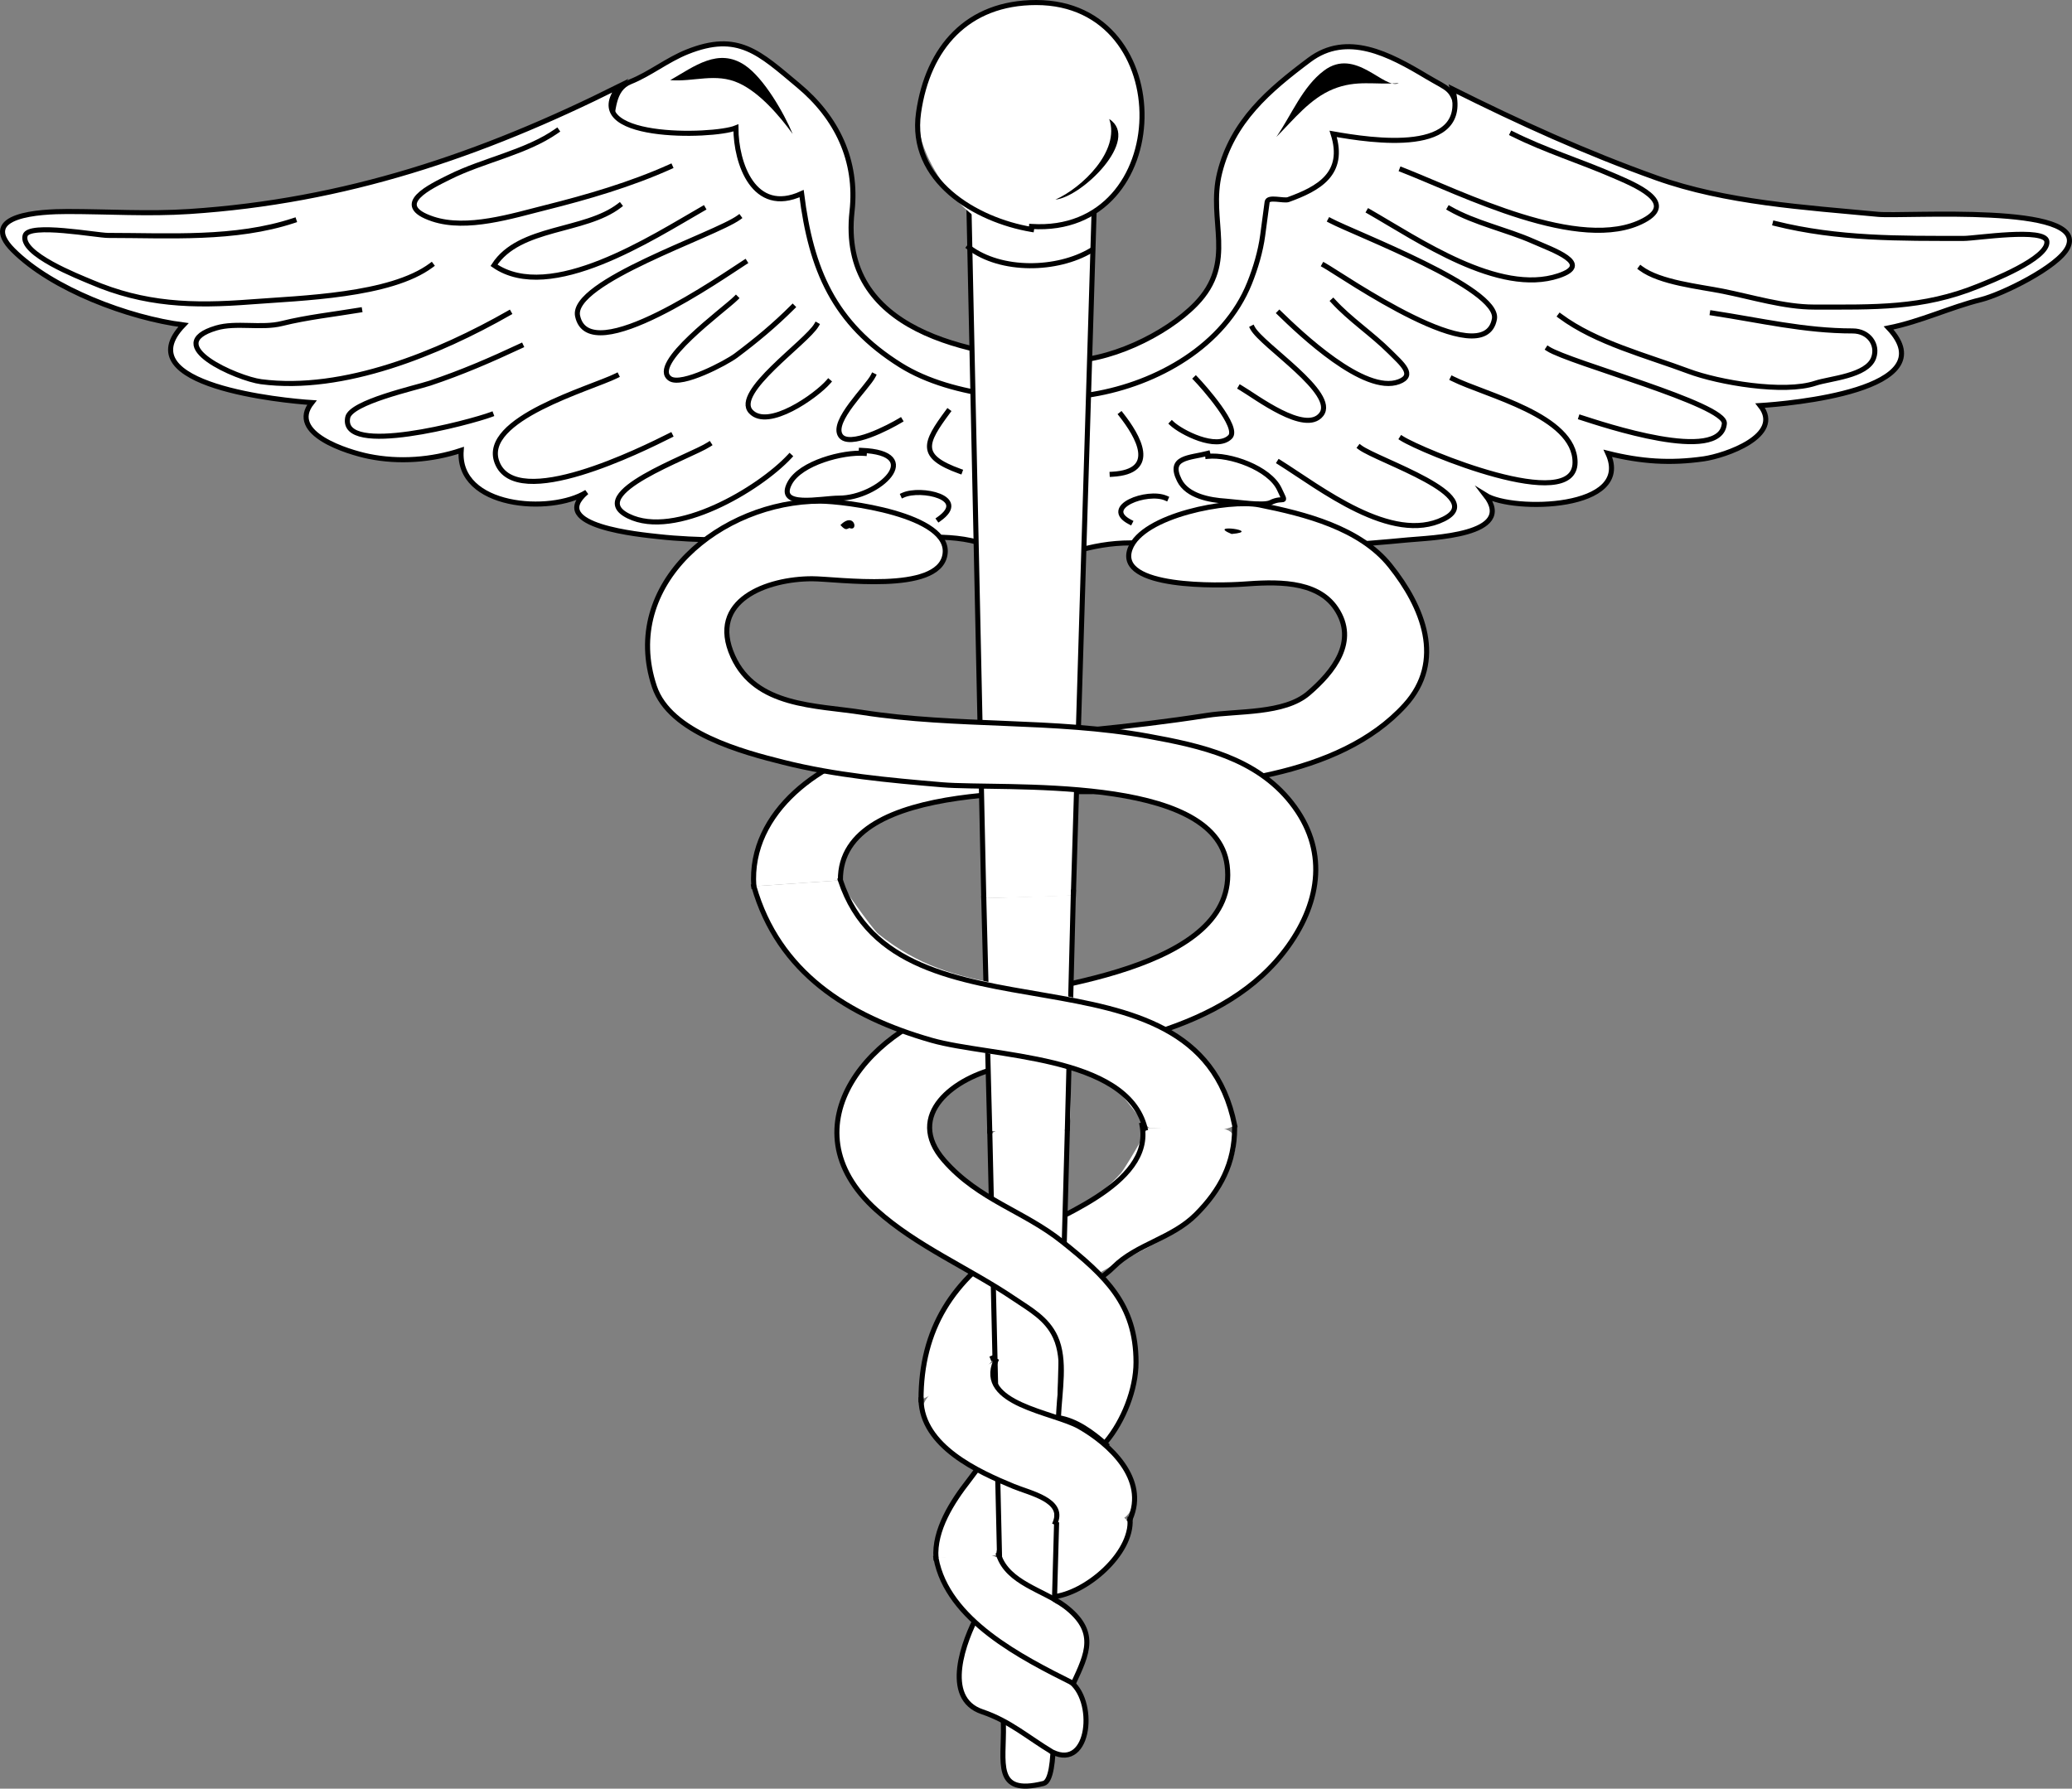 <svg xmlns="http://www.w3.org/2000/svg" viewBox="0 0 409.313 353.413"><rect x="0" y="0" width="409.313" height="353.413" fill="#808080" stroke="none"/><path d="M300.52 73.652l-7.91-32.672-4.523-18.687c-1.235-5.103-1.757-4.47-6.269-7.175-7.37-4.418-15.699-8.865-23.161-3.279-8.074 6.045-15.175 12.117-17.719 22.287-2.393 9.558 3.434 17.564-4.722 25.956-5.923 6.094-17.614 11.669-26.317 11.188-18.484-1.022-44.214-5.763-41.584-29.511 1.109-10.019-2.992-18.532-10.591-24.869-7.731-6.447-11.884-10.68-21.965-6.644-3.968 1.589-7.383 4.366-11.21 5.899-3.652 1.462-3.284 5.744-4.12 9.447L111.058 67.1c-.639 2.831-1.844 4.173.418 5.974l16.653 13.256c6.127 4.877 8.673 8.566 16.158 8.536l81.002-.323 53.964-.215c1.713-.007 6.445.908 7.544-.648 4.23-5.97 11.58-13.162 13.73-20.028" fill="#fff"/><path d="M300.52 73.652l-7.91-32.672-4.523-18.687c-1.235-5.103-1.757-4.47-6.269-7.175-7.37-4.418-15.699-8.865-23.161-3.279-8.074 6.045-15.175 12.117-17.719 22.287-2.393 9.558 3.434 17.564-4.722 25.956-5.923 6.094-17.614 11.669-26.317 11.188-18.484-1.022-44.214-5.763-41.584-29.511 1.109-10.019-2.992-18.532-10.591-24.869-7.731-6.447-11.884-10.68-21.965-6.644-3.968 1.589-7.383 4.366-11.21 5.899-3.652 1.462-3.284 5.744-4.12 9.447L111.058 67.1c-.639 2.831-1.844 4.173.418 5.974l16.653 13.256c6.127 4.877 8.673 8.566 16.158 8.536l81.002-.323 53.037-.211c1.088-.004 7.466.771 8.146-.193L300.52 74.24" stroke="#000" stroke-linecap="square" stroke-miterlimit="10" fill="none"/><path d="M199.06 110.22c-5.099-4.654-14.684-4.43-21.091-3.632-7.677.956-15.983.092-23.721.092-7.932 0-16.292.227-24.169-.649-3.401-.378-22.131-2.071-14.196-8.788-7.104 4.433-25.638 3.099-24.778-8.261-5.799 1.925-12.277 2.417-18.291 1.181-4.068-.836-16.061-4.475-11.205-10.617-5.404-.338-36.959-3.342-25.365-15.338-10.735-1.381-25.928-7.029-33.65-14.77-7.025-7.042 5.456-7.648 10.717-7.648 8.103 0 15.96.535 24.108 0 30.748-2.019 57.589-11.093 84.95-24.775-8.499 10.742 18.455 10.097 23.009 8.258 0 7.013 3.556 17.3 12.974 12.979 1.874 14.979 6.35 25.644 19.569 33.908 10.352 6.472 27.162 7.563 37.918 5.768 12.709-2.121 26.029-9.573 31-21.978 1.182-2.949 2.176-6.27 2.597-9.425l.881-6.604c.158-1.188 3.261-.151 4.196-.49 5.951-2.156 11.352-5.084 8.849-12.977 7.422 1.308 27.368 4.455 23.597-8.849 13.217 6.608 26.313 12.557 40.244 17.534 13.697 4.894 29.396 5.841 43.767 7.208 5.196.494 41.708-2.231 37.51 6.523-1.855 3.868-13.034 9.308-17.107 10.323-6.229 1.553-11.882 4.323-18.287 5.605 11.613 12.333-19.901 14.995-25.365 15.335 4.71 5.962-6.979 9.931-11.153 10.528-6.649.951-12.42.541-18.937-1.089 5.133 11.206-18.83 11.611-24.184 8.258 6.203 8.006-10.827 8.418-15.336 8.849-9.387.896-19.478 1.666-28.908 1.181-8.618-.443-17.161-.59-25.81-.59-4.024 0-7.482.658-11.354 1.771-4.5 1.3-7.69 1.48-12.98 1.18" fill="#fff"/><path d="M199.06 110.22c-5.099-4.654-14.684-4.43-21.091-3.632-7.677.956-15.983.092-23.721.092-7.932 0-16.292.227-24.169-.649-3.401-.378-22.131-2.071-14.196-8.788-7.104 4.433-25.638 3.099-24.778-8.261-5.799 1.925-12.277 2.417-18.291 1.181-4.068-.836-16.061-4.475-11.205-10.617-5.404-.338-36.959-3.342-25.365-15.338-10.735-1.381-25.928-7.029-33.65-14.77-7.025-7.042 5.456-7.648 10.717-7.648 8.103 0 15.96.535 24.108 0 30.748-2.019 57.589-11.093 84.95-24.775-8.499 10.742 18.455 10.097 23.009 8.258 0 7.013 3.556 17.3 12.974 12.979 1.874 14.979 6.35 25.644 19.569 33.908 10.352 6.472 27.162 7.563 37.918 5.768 12.709-2.121 26.029-9.573 31-21.978 1.182-2.949 2.176-6.27 2.597-9.425l.881-6.604c.158-1.188 3.261-.151 4.196-.49 5.951-2.156 11.352-5.084 8.849-12.977 7.422 1.308 27.368 4.455 23.597-8.849 13.217 6.608 26.313 12.557 40.244 17.534 13.697 4.894 29.396 5.841 43.767 7.208 5.196.494 41.708-2.231 37.51 6.523-1.855 3.868-13.034 9.308-17.107 10.323-6.229 1.553-11.882 4.323-18.287 5.605 11.613 12.333-19.901 14.995-25.365 15.335 4.71 5.962-6.979 9.931-11.153 10.528-6.649.951-12.42.541-18.937-1.089 5.133 11.206-18.83 11.611-24.184 8.258 6.203 8.006-10.827 8.418-15.336 8.849-9.387.896-19.478 1.666-28.908 1.181-8.618-.443-17.161-.59-25.81-.59-4.024 0-7.482.658-11.354 1.771-4.5 1.3-7.69 1.48-12.98 1.18" stroke="#000" stroke-linecap="square" stroke-miterlimit="10" fill="none"/><path d="M196.11 268.32c3.126-1.263 6.64-6.946 10.03-9.439 4.583-3.37 10.376-7.246 15.358-9.745 6.35-3.184 12.519-5.938 17.105-11.666 3.031-3.786 9.62-14.574 1.778-14.574H226.45c.594 0-4.352 8.137-4.977 8.849-4.678 5.328-10.921 8.559-17.104 11.799-13.954 7.312-22.421 16.963-22.421 33.036 3.22-1.68 14.07-5.8 14.16-8.27" fill="#fff"/><path d="M225.6 222.31c2.313 11.942-17.959 18.432-25.366 23.006-12.078 7.46-18.291 17.351-18.291 31.268M196.11 268.32c3.105-1.255 5.718-6.566 9.146-8.85 4.482-2.987 11.007-5.403 14.748-9.145 4.47-4.47 11.511-5.608 16.243-10.345 4.868-4.873 7.645-10.205 7.645-17.086" stroke="#000" stroke-linecap="square" stroke-miterlimit="10" fill="none"/><path d="M197.29 307.26c.712-6.004 6.506-11.222 10.617-15.336l-10.044-4.759c-2.137-1.013-5.097 3.59-6.472 5.347-3.262 4.169-6.914 9.814-6.493 15.338 4.12-.2 8.25-.4 12.38-.59" fill="#fff"/><path d="M197.29 307.26c.712-6.004 6.506-11.222 10.617-15.336l-10.044-4.759c-2.137-1.013-5.097 3.59-6.472 5.347-3.262 4.169-6.914 9.814-6.493 15.338" stroke="#000" stroke-linecap="square" stroke-miterlimit="10" fill="none"/><path d="M207.91 315.52c5.676-.518 12.341-5.957 14.161-11.211 1.751-5.054.422-4.342-4.726-5.813-4.847-1.385-9.693-2.771-14.541-4.155-.332-.095-6.616 13.002-6.105 14.689.75 2.51 11.36 6.41 11.21 6.49" fill="#fff"/><path d="M207.91 315.52c6.55-.598 15.768-8.497 15.336-15.338M350.67 44.156c12.466 3.113 24.666 2.95 37.313 2.95 2.329 0 16.045-2.164 16.367.587.396 3.387-11.298 7.928-13.567 8.849-11.063 4.487-20.576 4.131-32.465 4.131-5.813 0-12.261-1.983-17.964-3.125-4.659-.933-12.445-1.708-16.23-4.543M308.19 62.441c7.107 5.286 17.137 7.828 25.368 10.914 5.941 2.227 18.847 4.44 25.072 2.36 2.845-.951 10.205-1.401 11.501-5.013.936-2.608-.976-5.312-4.128-5.312-9.589 0-18.294-2.105-27.729-3.538M305.83 68.931c4.24 2.743 35.136 10.964 34.808 14.748-.7 8.075-24.103.172-28.315-1.178M286.96 74.83c6.492 3.259 24.185 7.255 24.185 16.518 0 10.405-30.345-2.253-34.214-4.72M268.67 88.4c3.461 2.6 25.578 9.653 16.517 14.158-10.264 5.102-24.462-6.213-32.445-11.208M298.76 26.458c6.518 3.26 13.389 5.362 20.054 8.258 3.956 1.719 12.691 5.241 5.898 8.849-12.48 6.628-36.115-5.489-47.78-10.03M286.36 41.207c4.991 2.868 11.294 4.164 16.517 6.487 3.805 1.692 11.995 4.455 5.016 6.785-11.809 3.942-27.778-7.147-37.461-12.684M262.77 43.566c4.735 2.537 33.563 13.385 32.446 19.466-2.026 11.032-29.997-8.583-33.627-10.617M263.36 59.492c3.312 3.629 7.667 6.491 11.208 10.03 2.348 2.346 5.141 4.624 1.766 5.899-6.796 2.568-19.513-9.59-23.597-13.567M247.43 64.803c1.842 3.47 16.872 12.927 13.566 17.107-3.147 3.981-12.935-3.563-15.929-5.309M236.22 74.83c1.438 1.481 8.671 9.61 6.786 11.503-2.687 2.698-9.716-.955-11.504-2.655M221.47 81.91c3.341 4.244 7.518 11.299-1.769 11.798M230.32 98.427c-3.679-1.619-12.771 1.778-7.08 4.721M238.58 89.578c-3.556.944-7.914.686-5.605 5.31 1.579 3.163 6.086 3.93 9.143 4.129 1.931.126 7.446.998 8.852.295 2.702-1.352 3.313.659 1.766-2.655-1.957-4.194-9.86-6.945-14.154-6.49" stroke="#000" stroke-linecap="square" stroke-miterlimit="10" fill="none"/><path d="M276.33 16.429c-4.788.364-8.36-.699-12.974 1.181-4.562 1.859-7.758 5.982-11.211 9.437 2.995-4.342 5.145-9.909 9.418-13.108 6.25-4.679 11.84 3.865 14.76 2.49"/><path d="M58.065 43.566c-11.623 3.854-24.654 2.949-36.72 2.949-2.229 0-15.607-2.512-16.373 0-1.113 3.652 10.747 8.228 12.927 9.163 10.654 4.57 20.131 4.857 31.691 3.967 9.858-.759 27.507-1.172 35.614-7.23M100.54 61.854c-13.761 7.85-32.661 15.703-48.962 13.566-4.649-.609-20.075-7.288-8.849-10.617 3.926-1.164 8.882.139 12.979-.886 4.893-1.223 10.288-1.81 15.336-2.654M102.9 68.34c-5.995 2.804-11.634 5.252-17.961 7.365-2.767.924-15.652 3.749-16.252 6.796-1.561 7.924 24.429.867 28.315-.591M121.78 74.24c-5.022 2.509-26.867 8.526-23.597 17.11 3.783 9.93 28.77-2.59 34.214-5.312M140.07 87.81c-3.75 2.452-24.897 9.715-15.929 14.157 9.202 4.559 25.791-5.275 31.858-11.798M109.98 25.868c-6.06 4.26-14.515 5.773-21.217 9.133-3.491 1.75-11.666 5.473-3.267 8.269 6.747 2.247 15.697-.603 22.271-2.249 8.286-2.074 16.828-4.568 24.628-8.077M122.37 40.616c-6.87 5.304-19.76 4.039-24.78 11.799 11.136 7.731 31.439-5.579 41.294-11.208M145.96 42.975c-4.73 3.45-33.28 12.729-31.858 19.466 2.284 10.819 29.109-8.133 33.039-10.618M145.38 58.904c-2.246 2.255-17.306 13.112-12.979 15.926 2.267 1.474 10.994-3.083 12.999-4.587 4-3 7.623-6.006 11.186-9.57M161.3 64.213c-2.006 3.472-16.481 13.312-12.974 17.107 3.381 3.658 12.896-3.083 15.336-5.899M172.51 74.24c-1.161 2.326-8.304 8.963-6.487 11.798 1.661 2.591 9.764-1.725 11.798-2.95M187.26 81.32c-4.654 6.274-5.818 8.841 2.362 11.798M178.41 97.836c3.473-1.566 13.124.456 7.08 4.721M170.15 88.988c12.845.478 3.489 9.439-4.422 9.439-3.554 0-12.389 2.07-9.733-2.95 2.139-4.042 10.618-6.226 14.748-5.899" stroke="#000" stroke-linecap="square" stroke-miterlimit="10" fill="none"/><path d="M132.4 15.838c4.677.377 8.987-1.511 13.567.59 4.137 1.897 8.006 6.439 10.618 10.03-1.695-4.085-5.679-11.04-9.437-13.57-5.25-3.533-9.98.224-14.75 2.95"/><path d="M166.02 173.94c-.228-20.349 43.458-17.004 55.39-17.632 18.312-.963 42.982-2.506 56.141-16.98 7.938-8.732 3.562-19.445-2.945-27.571-5.95-7.431-16.818-10.191-25.826-11.994-5.909-1.182-23.126 1.99-25.542 8.696-2.848 7.902 17.938 7.27 22.285 6.961 6.102-.434 14.558-.954 18.422 4.836 4.314 6.466-.542 12.518-5.47 16.74-4.81 4.122-14.052 3.418-20.055 4.356-7.73 1.208-15.353 2.106-23.13 2.885-13.351 1.337-26.24.324-39.548 2.981-13.101 2.617-27.901 13.031-26.832 27.9 5.71-.4 11.41-.79 17.11-1.18" fill="#fff"/><path d="M166.02 173.94c-.228-20.349 43.458-17.004 55.39-17.632 18.312-.963 42.982-2.506 56.141-16.98 7.938-8.732 3.562-19.445-2.945-27.571-5.95-7.431-16.818-10.191-25.826-11.994-5.909-1.182-23.126 1.99-25.542 8.696-2.848 7.902 17.938 7.27 22.285 6.961 6.102-.434 14.558-.954 18.422 4.836 4.314 6.466-.542 12.518-5.47 16.74-4.81 4.122-14.052 3.418-20.055 4.356-7.73 1.208-15.353 2.106-23.13 2.885-13.351 1.337-26.24.324-39.548 2.981-13.101 2.617-27.901 13.031-26.832 27.9" stroke="#000" stroke-linecap="square" stroke-miterlimit="10" fill="none"/><path d="M194.34 177.48l-2.95-137.45 24.778.591-2.447 80.725-1.425 47.018-.258 8.491c-.01.24-15.99.56-17.7.62" fill="#fff"/><path d="M194.34 177.48l-2.95-137.45 24.778.591-4.131 136.27" stroke="#000" stroke-linecap="square" stroke-miterlimit="10" fill="none"/><path d="M210.86 222.9l-1.795 65.574-1.22 44.521c-.077 2.84 1.311 18.639-1.703 19.393-9.942 2.486-7.76-4.269-7.925-11.504l-.929-40.5-1.732-75.533c-.08-3.21 12.33-1.84 15.3-1.95" fill="#fff"/><path d="M210.86 222.9l-1.795 65.574-1.22 44.521c-.077 2.84 1.311 18.639-1.703 19.393-9.942 2.486-7.76-4.269-7.925-11.504l-.929-40.5-1.732-75.533-.031-1.359M191.39 48.875c6.379 4.863 17.458 4.604 24.184.59" stroke="#000" stroke-linecap="square" stroke-miterlimit="10" fill="none"/><path d="M203.78 44.744C232.298 46.564 233.138.5 204.698.5c-13.583 0-21.407 8.878-23.243 21.773-1.32 9.181 12.77 28.051 22.32 22.471" fill="#fff"/><path d="M203.78 44.744C232.298 46.564 233.138.5 204.698.5c-13.583 0-21.407 8.878-23.243 21.773-1.914 13.445 11.313 21.217 22.324 23.062" stroke="#000" stroke-linecap="square" stroke-miterlimit="10" fill="none"/><path d="M218.52 284.84c3.376-4.057 5.898-10.291 5.898-15.666 0-11.495-6.136-17.088-14.57-23.836-7.648-6.118-16.479-8.208-23.344-16.05-7.9-9.021 2.104-16.503 11.236-18.406 19.458-4.054 44.298-6.512 56.767-23.967 6.36-8.904 7.81-19.147.589-28.317-6.971-8.853-17.88-11.241-28.308-13.139-18.553-3.376-37.721-1.77-56.485-4.702-9.152-1.43-21.011-1.097-25.523-11.065-5.037-11.124 6.856-15.338 15.641-15.338 4.919 0 24.9 3.014 26.247-4.721 1.389-7.982-20.003-10.617-24.606-10.617-19.618 0-39.571 16.324-32.792 36.639 3.045 9.125 17.428 12.95 25.541 14.979 10.292 2.573 20.681 3.52 31.264 4.424 11.864 1.014 54.054-2.269 56.339 15.927 2.611 20.809-37.876 24.347-50.809 27.09-19.301 4.092-36.956 24.387-18.469 41.021 7.924 7.131 18.302 11.481 27.099 17.429 3.254 2.2 6.562 3.964 8.255 7.667 2.073 4.533.814 10.607.594 15.93 3.19.49 7.79 4.7 9.43 4.73" fill="#fff"/><path d="M218.52 284.84c3.376-4.057 5.898-10.291 5.898-15.666 0-11.495-6.136-17.088-14.57-23.836-7.648-6.118-16.479-8.208-23.344-16.05-7.9-9.021 2.104-16.503 11.236-18.406 19.458-4.054 44.298-6.512 56.767-23.967 6.36-8.904 7.81-19.147.589-28.317-6.971-8.853-17.88-11.241-28.308-13.139-18.553-3.376-37.721-1.77-56.485-4.702-9.152-1.43-21.011-1.097-25.523-11.065-5.037-11.124 6.856-15.338 15.641-15.338 4.919 0 24.9 3.014 26.247-4.721 1.389-7.982-20.003-10.617-24.606-10.617-19.618 0-39.571 16.324-32.792 36.639 3.045 9.125 17.428 12.95 25.541 14.979 10.292 2.573 20.681 3.52 31.264 4.424 11.864 1.014 54.054-2.269 56.339 15.927 2.611 20.809-37.876 24.347-50.809 27.09-19.301 4.092-36.956 24.387-18.469 41.021 7.924 7.131 18.302 11.481 27.099 17.429 3.254 2.2 6.562 3.964 8.255 7.667 2.073 4.533.814 10.607.594 15.93 3.484.519 6.735 2.897 9.437 5.309" stroke="#000" stroke-linecap="square" stroke-miterlimit="10" fill="none"/><path d="M207.91 346.19c7.47 3.667 8.742-10.488 3.246-14.156-6.393-4.269-12.44-7.415-17.994-12.98-2.64 4.911-7.164 16.485.884 19.174 5.43 1.83 9.03 5.08 13.86 7.97" fill="#fff"/><path d="M207.91 346.19c7.47 3.667 8.742-10.488 3.246-14.156-6.393-4.269-12.44-7.415-17.994-12.98-2.64 4.911-7.164 16.485.884 19.174 5.43 1.83 9.03 5.08 13.86 7.97" stroke="#000" stroke-linecap="square" stroke-miterlimit="10" fill="none"/><path d="M167.79 104.33c1.892.81.975-3.348-1.769-.591 1.08 1.21 1.27.75 1.77.59M243.3 105.51c6.38-.57-5.24-2.14 0 0M219.12 23.509c2.229 6.339-5.438 13.634-10.623 15.926 5.18-.476 16.91-11.865 10.62-15.926"/><path d="M195.52 223.49l-.917-35.753c-.023-.881-.575-10.252-.006-10.271l17.439-.579-.875 34.083c-.046 1.799 1.012 10.601-.306 11.93-1.75 1.77-12.58.48-15.33.59" fill="#fff"/><path stroke="#000" stroke-linecap="square" stroke-miterlimit="10" fill="none" d="M212.04 176.3l-1.18 46.6M195.52 223.49l-1.18-46.01"/><path d="M243.89 222.31c-4.148-20.821-27.517-24.785-45.419-27.726-9.654-1.586-17.187-3.837-24.955-10.05-1.178-.942-7.96-10.564-7.74-10.579l-16.86 1.16c5.833 20.402 25.112 29.041 44.834 32.741 8.27 1.552 19.641 2.057 26.568 7.244 1.752 1.312 6.061 7.799 6.855 7.799 4.24.01 13.86 1.52 16.71-.58" fill="#fff"/><path d="M148.92 175.12c4.857 16.986 18.542 25.69 35.107 30.425 11.65 3.329 38.567 2.805 42.17 17.359M243.89 222.31c-7.674-38.517-66.472-13.781-77.865-48.372" stroke="#000" stroke-linecap="square" stroke-miterlimit="10" fill="none"/><path d="M208.49 300.77c2.192-5.433-8.601-6.662-12.409-8.566-5.205-2.602-10.063-6.276-13.085-11.315-3.878-6.468 9.156-9.614 13.696-11.976-1.925 4.469.908 6.619 4.724 8.261 5.527 2.378 11.01 3.383 15.923 7.077 3.212 2.415 6.234 6.834 6.493 11.208.47 7.86-9.25 5.19-15.34 5.32" fill="#fff"/><path d="M223.24 300.18c3.535-7.988-4.126-14.927-10.023-18.288-5.027-2.866-20.208-4.425-16.523-12.979M208.49 300.77c1.761-4.364-4.98-5.73-8.255-7.08-7.084-2.92-18.063-7.927-18.291-17.106" stroke="#000" stroke-linecap="square" stroke-miterlimit="10" fill="none"/><path d="M184.9 307.85c2.251 12.267 16.965 19.69 27.14 24.778 1.313-2.834 2.95-4.453 2.95-7.965 0-5.727-5.69-6.571-8.853-9.732-2.194-2.195-6.412-2.816-7.961-5.9-1.82-3.6-9.55-1.36-13.28-1.18" fill="#fff"/><path d="M184.9 307.85c2.251 12.267 16.965 19.69 27.14 24.778 2.741-5.918 4.937-10.289-1.769-15.339-4.103-3.09-11.166-4.511-12.979-10.029" stroke="#000" stroke-linecap="square" stroke-miterlimit="10" fill="none"/></svg>